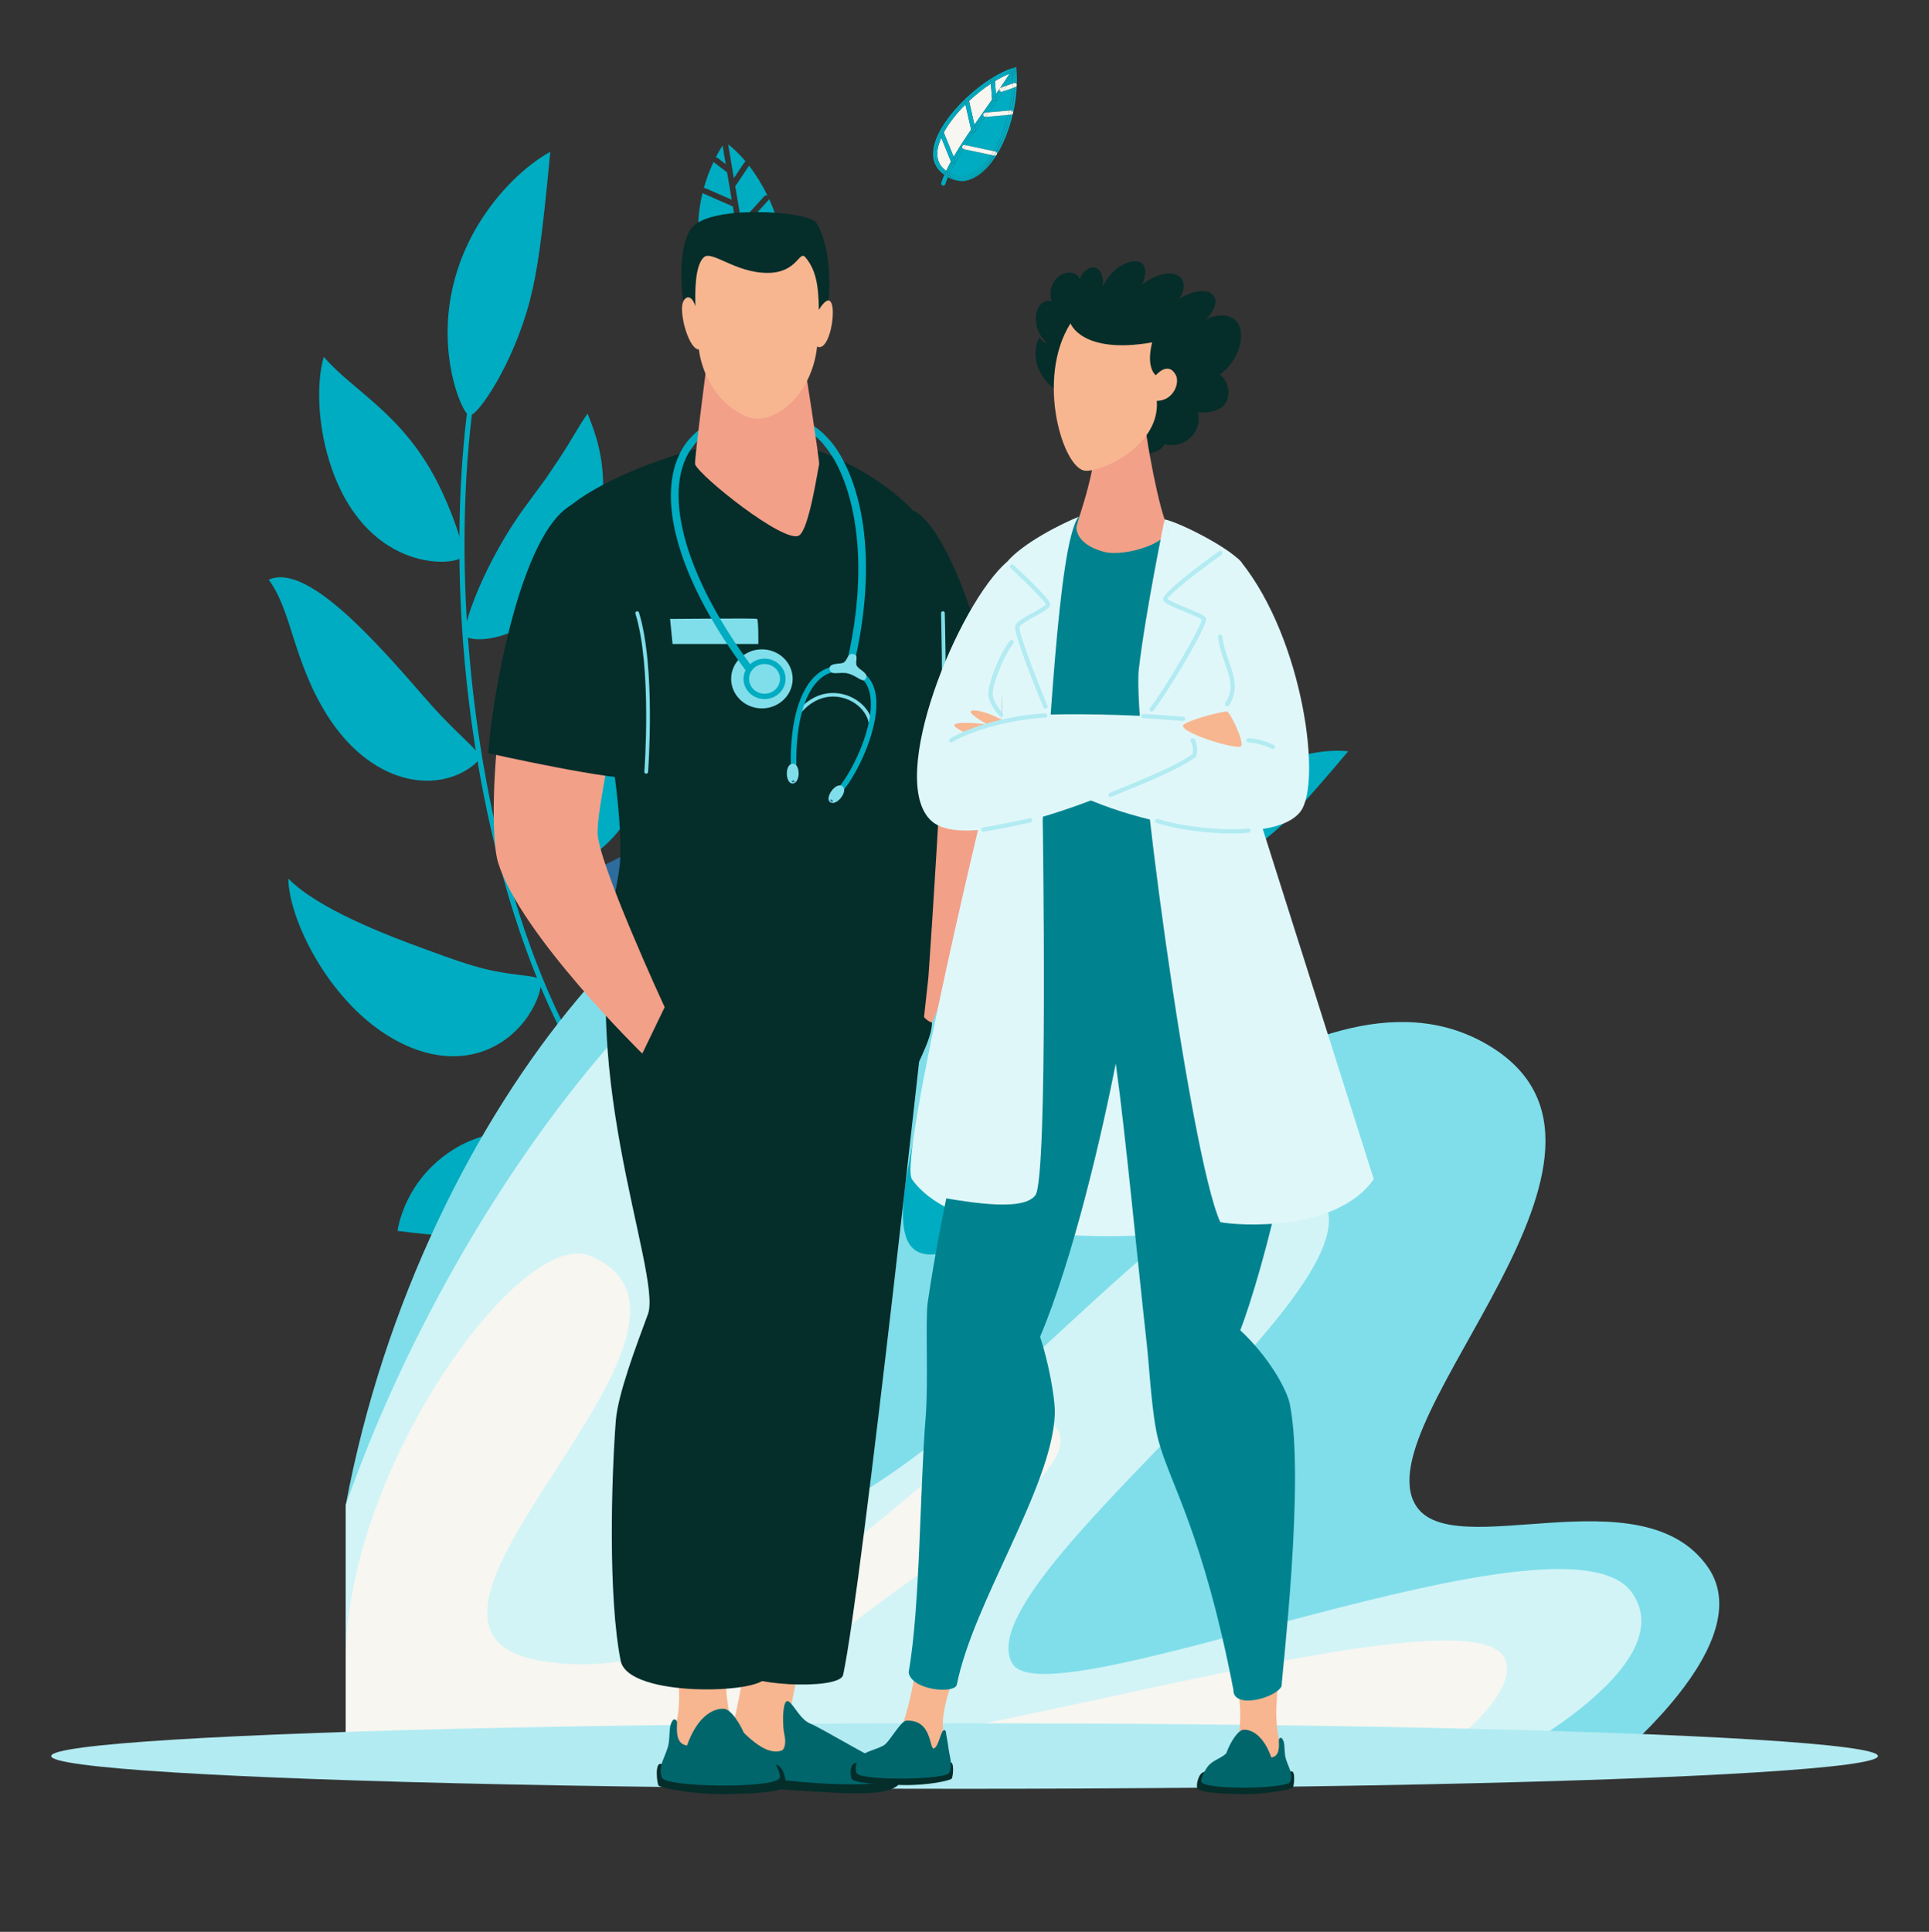 <?xml version="1.0" encoding="UTF-8"?> <svg xmlns="http://www.w3.org/2000/svg" id="Calque_61" viewBox="0 0 991.5 993"><rect x="0" y="0" width="991.5" height="993" fill="#333333" stroke="none"/><defs><style> .cls-1 { fill: #f7b690; } .cls-2 { fill: #052d2a; } .cls-3 { fill: #f3a088; } .cls-4 { fill: #80deea; } .cls-5 { fill: #2e6c9e; } .cls-6 { fill: #e0f7fa; } .cls-7 { fill: #d2f4f7; } .cls-8 { fill: #f7f6f1; } .cls-9 { fill: #97c4de; } .cls-10 { fill: #b2ebf2; } .cls-11 { fill: #00666b; } .cls-12 { fill: #00838f; } .cls-13 { fill: #00acc1; } </style></defs><g><path class="cls-13" d="M399.76,630.77c-.27.17-.6.23-.94.16-30.32-6.28-57.7-24.63-81.38-54.55-21.32-26.93-39.13-62.46-52.94-105.58-12.55-39.18-21.39-84.08-25.58-129.83-4.05-44.18-3.71-88.27.96-127.5.09-.71.73-1.23,1.45-1.14.71.09,1.23.73,1.14,1.45-9.63,80.76-.23,178.95,24.51,256.23,28.96,90.45,75.97,146.69,132.37,158.38.7.15,1.16.84,1.01,1.54-.08.37-.3.67-.6.85Z"></path><path class="cls-13" d="M241.17,213.62c4.4.5,22.56-26.51,31.01-58.52,3.98-15.29,6.3-31,10.67-77.06-12.06,6.59-26.61,19.98-37.4,38-29.59,49.65-8.06,97.14-4.29,97.57Z"></path><path class="cls-13" d="M237.54,286.11c1.83-3.79-5.55-24.32-13.03-38.82-18.04-34.98-43.11-46.34-58.07-63.85-3.78,12.47-3.63,36.01,4.4,58.29,19.36,53.84,64.55,48.97,66.71,44.39Z"></path><path class="cls-13" d="M241.64,394.58c10.75-7.7,2.07-6.75-23.31-35.96-25.04-28.81-60.73-69.66-80.22-60.6,11.9,15.72,12.44,41.74,30.17,69.81,22.36,35.11,54.6,39.92,73.36,26.76Z"></path><path class="cls-13" d="M267.98,526.77c4.81-5.55,9.29-13.78,10.02-20.36.36-3.01.05-3.88-7.36-4.83-16.15-1.92-23.53-2.97-51.46-13.45-20.44-7.38-55.76-20.95-70.99-36.52.3,20.96,20.17,61.44,50.93,80.59,27.86,17.43,53.58,12.22,68.85-5.43Z"></path><path class="cls-13" d="M333.41,619.51c2.52-1.12,18.89-8.51,18.61-11.28-.53-5.86-66.43-43.9-114.59-19.88-12.39,6.57-21.53,16.06-27.34,27.36-3.87,7.53-5.48,14.56-5.74,17,71.01,8.98,99.73.47,129.06-13.21Z"></path><path class="cls-13" d="M239.1,326.59c.64,1.14,2.97,1.91,6.58,1.99,14.52.34,36.53-10.33,50.61-32.17,11.52-18.1,15.82-39.68,12.77-59.68-1.36-8.98-3.81-16.13-7.05-24.11-.69.9-2.38,3.42-3.81,5.76-6.69,10.7-4.77,8.72-17.75,27.77,0,0-.93,1.32-9.73,13.22-22.07,29.7-33.58,63.79-31.62,67.22Z"></path><path class="cls-13" d="M274.96,411.16c-8.49,12.35-17.91,31.02-16.66,34.22.49,1.27,2.65,2.67,6.15,3.74,1.77.57,3.82.89,6.18,1.1,13.02,1.34,30.98-5.1,44.57-19.89,22.2-24.31,25.34-58.33,24.31-68.74-14.65,8.12-31.27,17.42-44.39,27.85-7.93,6.33-13.95,12.64-20.16,21.72Z"></path><path class="cls-13" d="M312.67,517.81c-11.86,16.2-11.07,35.01-8.91,36.83,2.26,1.93,10.08-.5,12.96-1.54,5.51-1.73,15.37-5.85,26.74-12.27,14.96-8.21,25.5-18.38,65.14-47.31-11.55-2.3-25.3-3.32-34.26-3.01-25.14.97-46.57,7.04-61.66,27.31Z"></path></g><g><path class="cls-13" d="M532.91,766.47c-.23-.01-.46-.11-.63-.29-15.57-16.4-24.36-38.81-26.1-66.63-1.57-25.04,2.54-53.77,12.22-85.39,8.79-28.73,22.19-59.35,38.73-88.55,15.98-28.19,34.54-54.51,53.68-76.09.35-.39.95-.43,1.34-.08.39.35.43.95.08,1.34-39.41,44.44-74.67,107.26-92.02,163.94-20.3,66.33-15.52,119.65,13.45,150.15.36.38.35.98-.03,1.35-.2.19-.46.28-.71.26Z"></path><path class="cls-13" d="M611.52,450.15c2.43,2.13,24.58-6.51,42.98-22.19,8.75-7.52,16.69-15.97,38.5-41.79-9.98-1.07-24.28.91-38.27,7.22-38.43,17.46-45.3,54.92-43.21,56.75Z"></path><path class="cls-13" d="M579.15,492.12c2.68-1.51,6.8-16.9,8.35-28.72,3.75-28.5-6.56-45.76-8.24-62.5-7.46,5.9-17.18,20.09-21.64,36.8-10.81,40.36,18.33,56.27,21.53,54.41Z"></path><path class="cls-13" d="M536.43,558.91c9.66-.15,4.06-3.19,1-31.28-3.03-27.71-7.42-67.09-22.89-69.77.59,14.38-9.93,30.22-10.97,54.45-1.21,30.38,16.13,46.69,32.87,46.61Z"></path><path class="cls-13" d="M497.17,649.19c5.2-1.32,11.32-4.4,14.49-8.04,1.47-1.66,1.65-2.31-2.4-5.96-8.89-7.88-12.88-11.58-25.27-29.5-9.19-12.94-24.72-35.79-27.38-51.48-8.55,12.7-13.49,45.26-3.01,69.56,9.45,22.06,27.05,29.65,43.57,25.42Z"></path><path class="cls-13" d="M497.8,732.08c1.98.38,14.88,2.76,15.86.99,2.12-3.74-21.57-54.01-60.47-59.66-10.17-1.22-19.61.66-27.8,5.03-5.46,2.91-9.35,6.45-10.53,7.81,38.86,34.96,59.64,41.82,82.93,45.83Z"></path><path class="cls-13" d="M563.22,517.06c-.09.95.99,2.38,3.12,3.94,8.57,6.25,26.22,9.02,43.77,1.78,14.45-6.06,26.02-17.21,32.52-30.48,2.93-5.96,4.43-11.27,5.81-17.4-.79.26-2.85,1.06-4.69,1.87-8.47,3.63-6.49,3.25-22.22,9.27,0,0-1.11.41-11.34,3.87-25.61,8.62-46.72,24.29-46.97,27.16Z"></path><path class="cls-13" d="M549.52,582.73c-10.24,3.87-23.67,11.15-24.25,13.59-.24.96.48,2.71,2.13,4.81.82,1.08,1.92,2.12,3.25,3.24,7.25,6.23,20.71,9.84,35.03,6.63,23.45-5.34,39.5-24.44,43.21-31.11-12.17-1.23-26.01-2.57-38.24-1.78-7.4.49-13.64,1.77-21.14,4.63Z"></path><path class="cls-13" d="M527.71,662.42c-13.86,4.78-21.23,16.39-20.69,18.39.55,2.1,6.26,3.9,8.42,4.47,4.03,1.26,11.66,2.89,21.15,3.77,12.39,1.3,22.96-.41,58.79-1.25-5.97-6.19-13.79-12.53-19.3-16.08-15.49-9.89-30.87-15.17-48.37-9.3Z"></path></g><g><path class="cls-4" d="M177.72,773.63c39.13-208.9,186.98-369.89,274.54-343.82,87.56,26.07-29.46,221.77,29.04,214.85,58.51-6.92,189.84-162.27,283.14-107.75,93.3,54.52-63.82,192.23-36.83,236.72,18.67,30.77,116.2-17.17,150.27,31.95,28.9,41.67-59.32,108.47-59.32,108.47H177.72v-140.42Z"></path><path class="cls-7" d="M177.72,773.63c61.4-174.81,193.67-326.71,255.68-313.31,89.54,19.35-181.17,313.31-86.26,331.5,122.83,23.55,258.34-213.7,323.9-182.21,68.25,32.78-177.62,201.08-150.63,245.57,18.67,30.78,284.45-85.51,318.52-36.39,28.9,41.67-84.74,95.26-84.74,95.26H177.72v-140.42Z"></path><path class="cls-8" d="M303.37,645.54c83.71,35.36-122.26,189.53-27.35,207.73,122.83,23.55,230.66-151.21,264.34-122.28,38.23,32.84-166.71,117.35-139.72,161.83,18.67,30.78,357.48-82.97,373.15-39.55,8.23,22.79-51.76,60.78-51.76,60.78H177.72v-60.78c0-98.31,90.26-222.68,125.65-207.73Z"></path></g><g><path class="cls-13" d="M362.58,96.75l13.52,5.91-2.37-14.06-6.68-5.09c-.11-.09-.21-.19-.29-.3-2.06,4.36-3.73,8.89-4.99,13.45.27-.04.55-.01.81.1Z"></path><path class="cls-13" d="M374.3,74.39l2.9,17.17,5.27-7.88c.21-.31.51-.51.85-.6-2.9-3.49-5.97-6.52-9.07-8.87.02.06.04.12.05.18Z"></path><path class="cls-13" d="M380.97,113.87l11.88-13c.43-.47,1.08-.58,1.64-.36-2.67-5.47-5.93-10.74-9.5-15.35-.03.05-.05.1-.08.14l-7,10.47,3.06,18.1Z"></path><path class="cls-13" d="M368.82,81.17l4.19,3.19-1.6-9.49s0-.06,0-.09c-1.26,1.97-2.43,4.01-3.5,6.1.32,0,.65.08.92.29Z"></path><path class="cls-13" d="M401.44,123.15c-.65-6.58-2.89-13.85-6.12-20.86-.06.2-.16.4-.31.56l-13.43,14.69,3.06,18.11,15.37-12.28c.42-.34.96-.4,1.43-.22Z"></path><path class="cls-13" d="M385.2,138.96l1.3,7.68c.98-.21,1.98-.47,3.01-.79,9.02-2.77,12.42-10.48,12.11-20.01l-16.42,13.12Z"></path><path class="cls-13" d="M380.48,128.62l-20.18-3.1c-.31-.05-.58-.19-.79-.39,2.13,13.95,9.94,23.72,24.09,22l-3.12-18.51Z"></path><path class="cls-13" d="M372.61,73.19c.07-.01.14-.01.21-.01-.08-.06-.16-.12-.25-.17-.05.08-.11.16-.16.24.06-.02.13-.04.2-.05Z"></path><path class="cls-13" d="M360.75,122.62l19.22,2.95-3.28-19.46-15.28-6.68c-.12-.05-.22-.12-.32-.19-2.03,8.38-2.67,16.73-1.82,24.07.29-.49.86-.79,1.48-.69Z"></path></g><g><path class="cls-8" d="M483.81,70.76c-.66,1.51-1.19,2.99-1.54,4.43-1.18,4.83-.29,8.68,2.63,11.42.47.44.95.85,1.43,1.22.74-1.55,1.57-3.15,2.47-4.79l-4.98-12.28Z"></path><path class="cls-8" d="M499.15,66.58l-2.92-12.87c-4.55,4.55-8.51,9.54-11.14,14.41l5.07,12.5c2.63-4.52,5.74-9.29,8.99-14.04Z"></path><path class="cls-8" d="M513.75,45.7c.07-.17.16-.32.3-.44,1.8-2.63,3.45-5.11,4.84-7.37-2.39.94-4.92,2.23-7.5,3.8l.5,6.7c.63-.91,1.25-1.8,1.86-2.68Z"></path><path class="cls-8" d="M507.21,55.04c.92-1.3,1.82-2.57,2.71-3.84l-.62-8.21c-3.81,2.51-7.66,5.57-11.22,8.92l2.76,12.2c2.12-3.07,4.28-6.12,6.37-9.08Z"></path><path class="cls-13" d="M492.91,92.95c2.19.38,4.4-.02,6.57-1.07-1.78.74-3.57,1.13-5.34,1.13-.41,0-.82-.03-1.23-.07Z"></path><path class="cls-13" d="M520.48,39.47c-.88,1.42-1.85,2.91-2.9,4.47l2.88-1c.03-1.16.04-2.32.01-3.47Z"></path><path class="cls-13" d="M508.99,56.3c-.34.48-.68.97-1.03,1.45l10.76-.93c.83-3.79,1.39-7.68,1.63-11.54l-4.83,1.68c-2.04,2.97-4.25,6.11-6.53,9.33Z"></path><path class="cls-13" d="M506.41,60.08s-.05-.01-.08-.01c-1.62,2.29-3.24,4.62-4.84,6.95l.15.67-.72.16c-1.55,2.27-3.07,4.54-4.51,6.78l14.4,3.05c3.13-5.28,5.69-11.75,7.39-18.62l-11.7,1.01s-.06,0-.09,0Z"></path><path class="cls-13" d="M495.18,76.57c-1.42,2.26-2.76,4.47-3.97,6.63l.08.2-.26.11c-1.08,1.93-2.04,3.79-2.89,5.59,3.64,2.15,7.41,2.32,11.25.46,3.68-1.77,7.15-5.28,10.18-9.89l-14.19-3.01c-.08-.02-.14-.06-.21-.09Z"></path><path class="cls-13" d="M511.89,48.38l-.5-6.7c-.69.42-1.39.86-2.09,1.32l.62,8.21c.67-.95,1.33-1.9,1.98-2.83Z"></path><path class="cls-13" d="M500.84,64.12l-2.76-12.2c-.62.59-1.24,1.18-1.84,1.78l2.92,12.87c.56-.82,1.12-1.64,1.69-2.45Z"></path><path class="cls-13" d="M501.65,67.69l-.15-.67c-.19.28-.38.56-.57.84l.72-.16Z"></path><path class="cls-13" d="M483.81,93.98c-.19.57.13,1.19.7,1.38.11.04.22.05.34.05.46,0,.89-.3,1.04-.76.37-1.13.83-2.33,1.35-3.56-.62-.36-1.24-.78-1.86-1.23-.62,1.43-1.15,2.8-1.58,4.12Z"></path><path class="cls-13" d="M514.4,45.05l1.11-.38c1.69-2.47,3.33-4.91,4.88-7.27,0-.02,0-.04,0-.06-.49.17-.99.35-1.49.55-1.39,2.26-3.04,4.74-4.84,7.37.1-.08.21-.16.34-.2Z"></path><path class="cls-13" d="M488.79,83.04c-.91,1.64-1.73,3.24-2.47,4.79.28.22.56.43.84.62.56-1.3,1.27-2.73,2.09-4.27l-.47-1.15Z"></path><path class="cls-13" d="M505.38,59.27c-.02-.06-.05-.12-.05-.19-.05-.6.39-1.13,1-1.18h.01c1.4-2.02,2.82-4.05,4.23-6.07l-.6.04-.05-.67c-.89,1.26-1.79,2.54-2.71,3.84-2.09,2.96-4.25,6.01-6.37,9.08l.3,1.3c1.38-2.02,2.8-4.08,4.25-6.15Z"></path><path class="cls-13" d="M514,46.86c-.12-.12-.22-.25-.28-.42-.09-.25-.06-.51.03-.74-.6.88-1.22,1.77-1.86,2.68l.1,1.38c.67-.97,1.34-1.94,2.01-2.9Z"></path><path class="cls-13" d="M494.59,75.26c.06-.18.16-.33.29-.46,1.42-2.21,2.96-4.52,4.57-6.9l-.3-1.32c-3.25,4.75-6.36,9.52-8.99,14.04l.46,1.12c1.17-2.02,2.51-4.2,3.97-6.48Z"></path><path class="cls-13" d="M491.03,83.5l-1.76.72v-.03c-.84,1.53-1.55,2.97-2.1,4.27.33.23.65.44.98.63.84-1.79,1.81-3.66,2.89-5.59Z"></path><path class="cls-13" d="M494.55,75.36s.03-.07.04-.1c-1.46,2.28-2.8,4.46-3.97,6.48l.59,1.45c1.21-2.15,2.54-4.37,3.97-6.63-.46-.21-.74-.69-.63-1.21Z"></path><path class="cls-13" d="M499.45,67.9c-1.61,2.38-3.15,4.69-4.57,6.9.25-.23.6-.36.96-.28l.57.12c1.45-2.24,2.96-4.51,4.51-6.78l-1.41.32-.06-.28Z"></path><path class="cls-13" d="M515.53,46.97l-.41.14c-.12.04-.24.06-.36.06-.29,0-.55-.12-.75-.32-.66.96-1.33,1.93-2.01,2.9l.15,1.95-1.58.12c-1.41,2.03-2.82,4.06-4.23,6.07l1.63-.14c.34-.49.69-.97,1.03-1.45,2.28-3.22,4.49-6.36,6.53-9.33Z"></path><path class="cls-13" d="M517.58,43.95c1.04-1.56,2.01-3.05,2.9-4.47-.02-.7-.04-1.39-.08-2.08-1.55,2.37-3.2,4.8-4.88,7.27l2.07-.72Z"></path><path class="cls-13" d="M505.38,59.27c-1.44,2.08-2.87,4.13-4.25,6.15l.36,1.59c1.6-2.33,3.23-4.66,4.84-6.95-.46-.03-.83-.35-.96-.79Z"></path><path class="cls-13" d="M510.56,51.83c.48-.69.96-1.38,1.44-2.07l-.1-1.38c-.65.93-1.31,1.87-1.98,2.83l.05.67.6-.04Z"></path><path class="cls-13" d="M512,49.76c-.48.69-.96,1.38-1.44,2.07l1.58-.12-.15-1.95Z"></path><path class="cls-13" d="M501.13,65.43l-.3-1.3c-.57.82-1.13,1.63-1.69,2.45l.3,1.32c.55-.82,1.11-1.64,1.68-2.47Z"></path><path class="cls-13" d="M499.45,67.9l.06.28,1.41-.32c.19-.28.38-.56.57-.84l-.36-1.59c-.57.83-1.13,1.65-1.68,2.47Z"></path><path class="cls-13" d="M490.17,80.62l-5.07-12.5c-.48.88-.9,1.76-1.29,2.64l4.98,12.28c.44-.8.9-1.61,1.37-2.42Z"></path><path class="cls-13" d="M491.21,83.19c-.06.1-.12.21-.18.31l.26-.11-.08-.2Z"></path><path class="cls-13" d="M490.17,80.62c-.47.82-.93,1.63-1.37,2.42l.47,1.15c.43-.79.88-1.6,1.36-2.45l-.46-1.12Z"></path><path class="cls-13" d="M490.62,81.74c-.49.84-.94,1.66-1.36,2.45v.03s1.78-.72,1.78-.72c.06-.1.12-.21.18-.31l-.59-1.45Z"></path><path class="cls-13" d="M487.25,91.09c1.85,1.05,3.74,1.67,5.66,1.86-1.81-.31-3.6-1.16-5.34-2.61-.11.25-.21.5-.32.75Z"></path><path class="cls-13" d="M522.47,35.79l-.11-1.32-1.28.36c-14.65,4.15-37.13,24.22-40.94,39.85-1.36,5.57-.23,10.25,3.25,13.53.66.62,1.32,1.16,2,1.66.14-.33.3-.67.46-1.01-.57-.43-1.14-.91-1.7-1.45-4.69-4.41-4.27-11-.9-18.03l-.36-.89,1.02-.41c2.77-5.25,7.08-10.69,12.06-15.59l-.15-.65,1.07-.24c3.89-3.72,8.13-7.1,12.33-9.82l-.04-.59,1.09-.08c3.3-2.05,6.54-3.68,9.54-4.72.15-.26.32-.53.47-.79.3-.52.97-.7,1.49-.4.52.3.7.97.4,1.49-.2.35-.43.73-.65,1.1.08,1.6.1,3.23.06,4.86.44.01.85.29,1,.73.2.57-.1,1.19-.67,1.39l-.42.14c-.22,3.97-.78,7.98-1.62,11.89.45.1.82.47.86.96.05.6-.39,1.13-1,1.18l-.36.03c-.17.71-.36,1.42-.55,2.12-1.67,6.21-4,12.07-6.75,17.04.28.25.43.63.35,1.03-.11.51-.56.87-1.07.87-.08,0-.15,0-.23-.02l-.12-.02c-3.42,5.66-7.4,9.94-11.52,11.92.29-.12.58-.23.86-.36,13.46-6.49,24.01-33.06,22.12-55.73Z"></path><path class="cls-13" d="M484.89,86.61c-2.92-2.75-3.81-6.59-2.63-11.42.35-1.44.88-2.93,1.54-4.43l-.56-1.38c-3.37,7.02-3.8,13.61.9,18.03.57.53,1.14,1.01,1.7,1.45.16-.34.31-.68.47-1.02-.48-.37-.95-.78-1.43-1.22Z"></path><path class="cls-13" d="M511.39,41.68c2.58-1.57,5.12-2.86,7.5-3.8.32-.51.61-1.01.9-1.5-3,1.04-6.24,2.66-9.54,4.72l1.09-.08.05.66Z"></path><path class="cls-13" d="M485.1,68.12c2.63-4.87,6.59-9.86,11.14-14.41l-.28-1.22c-4.98,4.91-9.29,10.34-12.06,15.59l1.01-.41.18.45Z"></path><path class="cls-13" d="M498.07,51.93c3.57-3.36,7.41-6.42,11.22-8.92l-.09-1.23c-4.2,2.72-8.44,6.1-12.33,9.82l1.06-.24.13.58Z"></path><path class="cls-13" d="M521.56,42.65s0,0,0,0c.04-1.64.02-3.26-.06-4.86,0,0,0,0,0,0,.08,1.6.1,3.23.06,4.86Z"></path><path class="cls-13" d="M519.85,56.8s0,0,0,0c.84-3.91,1.39-7.92,1.62-11.89h0c-.23,3.97-.79,7.97-1.62,11.89Z"></path><path class="cls-13" d="M518.82,61.09c.19-.7.37-1.41.55-2.12h0c-.17.71-.35,1.42-.54,2.12Z"></path><path class="cls-13" d="M511.01,79.97l-.28-.06c-6.34,9.81-14.7,15.02-23.04,10.18-.04.08-.08.17-.12.25,1.74,1.45,3.54,2.3,5.34,2.61.41.04.82.07,1.23.07,1.77,0,3.56-.39,5.34-1.13,4.12-1.97,8.1-6.25,11.52-11.92Z"></path><path class="cls-13" d="M512.07,78.13c2.75-4.96,5.09-10.82,6.75-17.04-1.68,6.2-4.06,12.03-6.92,16.91.06.04.11.08.17.13Z"></path><path class="cls-13" d="M518.73,56.83l.81-.07c.11,0,.21.01.31.04.83-3.92,1.39-7.92,1.62-11.89l-1.11.39c-.24,3.86-.81,7.74-1.63,11.54Z"></path><path class="cls-13" d="M520.46,42.94l.71-.25c.13-.04.26-.05.39-.05.04-1.63.02-3.26-.06-4.86-.33.55-.67,1.11-1.03,1.69.03,1.15.02,2.31-.01,3.47Z"></path><path class="cls-13" d="M518.21,59.07c-1.7,6.87-4.27,13.34-7.39,18.62l.77.16c.12.03.23.08.33.14,2.86-4.88,5.23-10.7,6.92-16.91.19-.7.37-1.41.54-2.12l-1.16.1Z"></path><path class="cls-13" d="M499.4,89.55c-3.84,1.85-7.61,1.69-11.25-.46-.16.34-.31.67-.46,1,8.34,4.84,16.71-.37,23.04-10.18l-1.15-.24c-3.03,4.6-6.5,8.11-10.18,9.89Z"></path><path class="cls-13" d="M509.16,41.18l.04.59c.35-.23.7-.45,1.05-.67l-1.09.08Z"></path><path class="cls-13" d="M511.39,41.68l-.05-.66-1.09.08c-.35.22-.7.44-1.05.67l.09,1.23c.7-.46,1.4-.9,2.09-1.32Z"></path><path class="cls-13" d="M495.81,51.83l.15.65c.3-.3.61-.6.92-.9l-1.07.24Z"></path><path class="cls-13" d="M498.07,51.93l-.13-.58-1.06.24c-.31.3-.62.59-.92.9l.28,1.22c.6-.6,1.22-1.19,1.84-1.78Z"></path><path class="cls-13" d="M486.71,89.58s.02-.06.03-.08c-.3-.2-.6-.41-.89-.64-.15.34-.31.68-.46,1.01.61.45,1.23.88,1.86,1.23.11-.25.21-.5.32-.75-.29-.24-.57-.49-.86-.76Z"></path><path class="cls-13" d="M521.5,37.78c.22-.37.45-.74.65-1.1.3-.52.12-1.19-.4-1.49-.52-.3-1.19-.12-1.49.4-.15.25-.32.53-.47.79.54-.19,1.07-.36,1.59-.5.05.63.09,1.27.12,1.9Z"></path><path class="cls-13" d="M521.5,37.78s0,0,0,0c-.03-.64-.07-1.27-.12-1.9.05.63.09,1.27.12,1.91Z"></path><path class="cls-13" d="M487.16,88.46c-.28-.2-.56-.4-.84-.62-.16.35-.32.68-.47,1.02.3.23.59.44.89.64.13-.34.27-.68.42-1.04Z"></path><path class="cls-13" d="M520.39,37.33s0,.04,0,.06c.33-.51.66-1.01.99-1.51-.52.15-1.05.32-1.59.5-.29.49-.58.98-.9,1.5.5-.2,1-.38,1.49-.55Z"></path><path class="cls-13" d="M486.71,89.58c.28.27.57.52.86.76.04-.08.08-.17.12-.25-.31-.18-.63-.38-.94-.59-.01.03-.02.06-.03.08Z"></path><path class="cls-13" d="M487.16,88.46c-.15.36-.29.7-.42,1.04.31.21.63.41.94.59.15-.33.3-.66.46-1-.33-.19-.66-.41-.98-.63Z"></path><path class="cls-13" d="M521.5,37.78c-.03-.64-.07-1.27-.12-1.91-.32.5-.66,1.01-.99,1.51.04.69.07,1.38.08,2.08.36-.58.7-1.14,1.03-1.69Z"></path><path class="cls-13" d="M482.89,68.49l.36.89c.21-.43.43-.87.66-1.3l-1.02.41Z"></path><path class="cls-13" d="M485.1,68.12l-.18-.45-1.01.41c-.23.44-.45.87-.66,1.3l.56,1.38c.38-.87.81-1.75,1.29-2.64Z"></path><path class="cls-8" d="M513.75,45.7c.1-.15.2-.3.3-.44-.14.12-.24.27-.3.44Z"></path><path class="cls-8" d="M520.36,45.3c.05-.79.08-1.57.1-2.35l-2.88,1c-.66.98-1.35,2-2.05,3.03l4.83-1.68Z"></path><path class="cls-8" d="M513.73,46.44c.06.17.16.3.28.42.5-.73,1-1.46,1.5-2.19l-1.11.38c-.13.05-.24.12-.34.2-.1.15-.2.3-.3.44-.09.23-.11.49-.03.74Z"></path><path class="cls-8" d="M514.76,47.18c.12,0,.24-.02.36-.06l.41-.14c.71-1.03,1.39-2.04,2.05-3.03l-2.07.72c-.5.73-1,1.46-1.5,2.19.2.2.47.32.75.32Z"></path><path class="cls-8" d="M521.89,44.76c.57-.2.87-.82.67-1.39-.15-.44-.56-.71-1-.73-.02.75-.05,1.51-.09,2.26l.42-.14Z"></path><path class="cls-8" d="M521.47,44.91h0c.04-.76.07-1.51.09-2.26,0,0,0,0,0,0-.02.75-.05,1.51-.09,2.26Z"></path><path class="cls-8" d="M520.46,42.94c-.02.78-.06,1.57-.1,2.35l1.11-.39c.04-.76.07-1.51.09-2.26-.13,0-.26,0-.39.05l-.71.25Z"></path><path class="cls-8" d="M507.96,57.76c-.54.77-1.08,1.53-1.63,2.31.03,0,.05.01.08.01.03,0,.06,0,.09,0l11.7-1.01c.18-.74.36-1.49.52-2.24l-10.76.93Z"></path><path class="cls-8" d="M506.32,57.9c-.6.05-1.05.58-1,1.18,0,.07.04.13.05.19.32-.46.64-.92.96-1.37h-.01Z"></path><path class="cls-8" d="M505.38,59.27c.12.44.5.76.96.79.55-.77,1.09-1.54,1.63-2.31l-1.63.14c-.32.46-.64.92-.96,1.37Z"></path><path class="cls-8" d="M519.73,58.94c.6-.05,1.05-.58,1-1.18-.04-.49-.41-.86-.86-.96-.16.73-.32,1.45-.5,2.17l.36-.03Z"></path><path class="cls-8" d="M519.36,58.97h0c.17-.72.34-1.44.5-2.17,0,0,0,0,0,0-.15.73-.32,1.45-.49,2.17Z"></path><path class="cls-8" d="M518.73,56.83c-.16.75-.34,1.5-.52,2.24l1.16-.1c.17-.72.34-1.45.49-2.17-.1-.02-.21-.05-.31-.04l-.81.07Z"></path><path class="cls-8" d="M495.18,76.57c.07.03.13.07.21.09l14.19,3.01c.42-.64.83-1.29,1.24-1.97l-14.4-3.05c-.42.64-.83,1.29-1.23,1.93Z"></path><path class="cls-8" d="M494.59,75.26c.1-.15.2-.3.29-.46-.13.12-.24.28-.29.46Z"></path><path class="cls-8" d="M494.88,74.8c-.1.15-.2.31-.29.46-.01.04-.04.06-.04.1-.11.51.17,1,.63,1.21.4-.64.82-1.28,1.23-1.93l-.57-.12c-.36-.08-.71.05-.96.28Z"></path><path class="cls-8" d="M511.12,79.99c.08.02.15.02.23.02.51,0,.96-.35,1.07-.87.08-.39-.07-.77-.35-1.03-.35.63-.7,1.24-1.06,1.84l.12.02Z"></path><path class="cls-8" d="M511.9,78c-.38.65-.77,1.29-1.17,1.91l.28.06c.36-.6.72-1.22,1.06-1.84-.05-.05-.11-.09-.17-.13Z"></path><path class="cls-8" d="M511.58,77.86l-.77-.16c-.4.68-.82,1.33-1.24,1.97l1.15.24c.4-.62.79-1.26,1.17-1.91-.1-.06-.2-.12-.33-.14Z"></path></g><ellipse class="cls-10" cx="495.78" cy="902.64" rx="469.47" ry="16.84"></ellipse><g><path class="cls-9" d="M559.77,538.25c-.06,0-.13,0-.19-.02-.54-.1-.89-.61-.78-1.12,9.65-46.79,18.82-94.51,27.69-140.66,3.38-17.6,6.77-35.21,10.18-52.79.1-.52.62-.86,1.16-.76.54.09.89.59.79,1.11-3.41,17.59-6.8,35.19-10.18,52.79-8.87,46.16-18.05,93.89-27.69,140.68-.09.45-.51.77-.97.77"></path><polygon class="cls-5" points="355.77 481.8 338.69 481.1 362.64 377.1 379.73 377.81 355.77 481.8"></polygon><polygon class="cls-5" points="401.35 449.43 389.16 464.93 317.07 409.47 329.26 393.97 401.35 449.43"></polygon><polygon class="cls-5" points="404.79 397.08 409.68 413.28 313.63 461.82 308.74 445.62 404.79 397.08"></polygon></g><g><path class="cls-13" d="M384.82,345.35c-.6,0-1.19-.27-1.56-.77-32.76-44.04-45.61-85.23-34.4-110.19,5.65-12.58,17.29-20.37,33.67-22.53,1.05-.14,2.02.57,2.16,1.57.14,1.01-.59,1.94-1.64,2.07-15.18,2-25.5,8.85-30.67,20.34-10.68,23.77,2.03,63.62,34,106.6.62.83.42,1.97-.44,2.56-.34.23-.73.34-1.11.34"></path><path class="cls-13" d="M436.57,345.35c-.15,0-.29-.02-.44-.05-1.03-.23-1.67-1.22-1.43-2.21,13.1-53.83,4.31-92.46-8.3-110.65-5.51-7.96-12.03-12.76-18.84-13.87-1.04-.17-1.75-1.12-1.57-2.12.17-1,1.16-1.68,2.21-1.51,7.88,1.28,15.28,6.63,21.39,15.46,13.04,18.84,22.21,58.56,8.83,113.53-.2.85-.99,1.42-1.86,1.42"></path><path class="cls-3" d="M484.73,286.47c5.83,4.69,28.75,112.68,25.3,141.32-4.86,40.21-30.98,97.83-30.98,97.83l-46.7,7.36s2.72-286.41,52.38-246.5"></path><path class="cls-2" d="M370.98,905.71c-3.69-.57-3.18,8.05-1.83,8.74,9.01,4.58,31.17,5.19,48.61,6.38,20.37,1.39,36.81,1.94,43.07-2.59,3.29-2.39,3.65-7.82-3.63-11.2-3.35-1.55-49.56-4.29-50.61-4.03-1.06.27-35.6,2.7-35.6,2.7"></path><path class="cls-1" d="M411.53,845.26c.75,12.91-7.04,33.35-4.66,38.14.93,1.89,8.37,15.84,2.91,21.41-8.38,8.56-29.42,9.71-34.82-10.47,5.51-21.46,8.28-39.63,8.28-46.01s27.9-9.9,28.29-3.07"></path><path class="cls-11" d="M371.12,908.35c1.46,4.95,75.44,12.95,86.05,6.35,5.64-3.51.62-7.52-5.75-10.1-7.43-2.98-28.32-15.83-35.23-18.78-5.68-2.41-9.81-13.12-12.04-11.2-2.08,1.8-1.96,12.64-.99,16.91.95,4.18.29,7.82-1.65,8.38-10.87,3.18-22.27-14.44-25.21-13.6-3.79,1.08-6.68,17.01-5.19,22.03"></path><path class="cls-1" d="M376.61,840.04c-6.81,17.04-2.19,41.45-.15,46.32,1.01,2.41,10.05,29.71-15.16,22.2-16.4-4.89-15.76-16.85-15.04-18.65,6.51-16.6-.28-42.62-.28-48.48,0-6.49,33.14-7.67,30.63-1.39"></path><path class="cls-2" d="M339.69,906.7c-3.2-.69-2.03,10.04-1.16,11.15.87,1.11,18.07,4.8,36.5,4.35,16.68-.41,27.27-1.27,28.62-4.24.69-1.52-.37-8.47-3.61-10.45-2.86-1.75-30.4-3.39-31.33-3.15-.93.24-29.01,2.34-29.01,2.34"></path><path class="cls-11" d="M371.99,878.33c3.65.12,8.94,7.92,11.88,16.12,3.41,3.46,9.63,4.71,12.87,9.33,2.26,3.22,5.11,8.87,3.88,10.4-4.25,5.33-58.44,4.43-60.39-.37-2.52-6.25,2.77-11.96,3.53-18.11.7-5.64-.02-8.46,2.05-11.44.64-.92,2.26-.36,2.2,1.41-.13,3.89-.75,10.77,5.11,11.56,5.05-14.3,12.86-19.1,18.86-18.9"></path><path class="cls-2" d="M477.14,502.89s-33.9,312.24-43.77,358.03c-1.79,8.28-53.72,5.45-54.91-2.93-4.65-32.63-25.57-100.22-21.6-130.41,1.77-13.45,12.38-37.53,19.46-53.87,8.85-20.41-33.63-135.23-.51-225.26,8.96-24.35,101.31,54.44,101.31,54.44"></path><path class="cls-2" d="M424.91,474.65s-24.18,341.28-31.55,387.5c-1.33,8.36-70.49,10.74-74.33-8.46-6.46-32.34-4.83-93.01-2.51-123.36,1.03-13.52,10.31-38.1,16.5-54.78,7.72-20.82-40.96-133.35-12.79-224.92,7.62-24.77,104.67,24.01,104.67,24.01"></path><path class="cls-2" d="M466.59,500.17c-1.28,9.81,6.74,24.04,12.46,25.45,0,9.15-9.26,24.22-14.15,36.47-5.32,13.31-25.62-26.05-25.62-26.05l27.31-35.87Z"></path><path class="cls-2" d="M394.33,225.38c31.94,3.19,78.79,27.95,90.4,61.08,6.55,18.7-7.58,216.42-7.58,216.42l-171.58,4.1s11.77-49.45,12.99-62.39c2.93-30.97-13.62-129.33-33.93-164.15-14.3-24.51,81.82-57.85,109.7-55.06"></path><path class="cls-3" d="M412.87,182.84s8.55,54.33,8.16,55.88c-.75,2.94-5.2,33.7-10.4,36.58-7.56,4.19-50.54-30.12-53.35-36.58-.62-1.42,7.36-62.29,7.36-62.29l48.24,6.41Z"></path><path class="cls-2" d="M424.2,167.88c5.57-31.39-1.56-49.15-4.69-53.47-4.39-6.05-56.34-9.53-64.58,3.49-8.24,13.02-3.88,44.87-.49,49.99,3.39,5.11,41.18,9.76,41.18,9.76l28.58-9.76Z"></path><path class="cls-1" d="M414.03,132.31c5.21,6.31,6.72,13.82,6.86,26.96,11.54-18.59,7.67,23.02-.91,18.88-1.36,13.44-8.56,27.89-20.73,34.31-6.72,3.55-11.73,3.35-16.46,1.22-15.02-6.74-22.13-22.54-23.59-34.08-4.26.22-9.03-13.9-8.63-21.72.28-5.36,4.56-7.75,6.87-.47-.45-14.32,1.1-22,4.27-25.11,4-3.92,16.08,7.92,32.7,7.98,15.56.05,16.34-11.95,19.62-7.98"></path><path class="cls-3" d="M283.3,275.66c-27.22,41.82-33.61,147.33-27.27,167.77,11.5,37.02,74.1,98.13,74.1,98.13l11.5-23.84s-34.63-74.97-34.49-89.93c.14-14.96,8.97-48.93,8.97-66s-32.8-86.13-32.8-86.13"></path><path class="cls-2" d="M251,387.16c1.44-25.34,16.93-120.99,46.71-129.26,21.59-6,42.4,139.49,31.39,141.94-11.02,2.46-78.09-12.68-78.09-12.68"></path><path class="cls-2" d="M469.59,262.5c20.63,9.66,45.76,94.27,40.79,114.04-21.89,6.9-36.6,8.28-36.6,8.28l-4.19-122.32Z"></path><path class="cls-4" d="M484.65,376.91h-.04c-.53-.02-.94-.45-.92-.96,1.09-23.06.01-60.42,0-60.8-.01-.51.4-.93.93-.95.54-.1.97.38.99.89,0,.38,1.09,37.81,0,60.94-.02.5-.45.88-.95.88"></path><path class="cls-4" d="M375.81,348.95c0-8.38,7.08-15.18,15.81-15.18s15.81,6.8,15.81,15.18-7.08,15.18-15.81,15.18-15.81-6.8-15.81-15.18"></path><path class="cls-4" d="M332.14,397.69s-.05,0-.07,0c-.53-.04-.92-.48-.88-.99.04-.53,4.02-53.42-4.6-81.32-.15-.49.14-1,.65-1.14.52-.15,1.04.13,1.19.62,8.72,28.22,4.71,81.45,4.67,81.98-.04.48-.46.85-.95.85"></path><path class="cls-4" d="M344.42,318.14c6.23,0,43.91-.46,44.71,0,.8.46.64,12.88.64,12.88h-44.08l-1.28-12.88Z"></path><path class="cls-13" d="M384.82,345.35c-.6,0-1.19-.27-1.56-.77-37.1-49.88-48.35-95.24-29.36-118.38.66-.8,1.86-.93,2.69-.3.83.63.98,1.78.32,2.58-17.62,21.47-6.06,66.2,29.46,113.96.62.83.42,1.97-.44,2.56-.34.23-.73.34-1.11.34"></path><path class="cls-13" d="M436.57,345.35c-.15,0-.29-.02-.44-.05-1.03-.23-1.67-1.22-1.43-2.21,14.02-57.6,2.92-97.42-10.84-114.01-.66-.79-.52-1.95.31-2.59s2.03-.5,2.69.29c14.98,18.06,25.88,58.32,11.57,117.14-.2.85-.99,1.42-1.86,1.42"></path><path class="cls-4" d="M447.68,373.7c-.49,0-.91-.36-.96-.84-.55-6.2-5.88-11.96-12.97-14.01-8.1-2.34-16.22.51-22.27,7.84-.33.4-.93.47-1.35.15-.41-.32-.48-.89-.15-1.29,6.57-7.95,15.43-11.03,24.33-8.45,7.82,2.26,13.71,8.69,14.32,15.62.05.51-.35.95-.87.99-.03,0-.06,0-.08,0"></path><path class="cls-13" d="M430.18,409.19c-.37,0-.74-.13-1.01-.41-.56-.54-.56-1.41,0-1.95,8.01-7.69,21.11-34.11,17.98-50.05-.97-4.94-3.49-8.29-7.48-9.97-6.07-2.55-11.48-2.35-16.07.59-9.53,6.1-14.73,23.08-14.27,46.59.02.76-.62,1.39-1.41,1.4-.69,0-1.45-.59-1.46-1.35-.47-24.46,5.19-42.3,15.55-48.93,5.38-3.45,11.89-3.73,18.81-.82,4.92,2.07,8,6.1,9.16,11.99,3.29,16.76-10.4,44.47-18.78,52.51-.28.27-.65.41-1.01.41"></path><path class="cls-13" d="M392.98,359.33c-5.96,0-10.82-4.66-10.82-10.38s4.86-10.39,10.82-10.39,10.82,4.66,10.82,10.39-4.86,10.38-10.82,10.38M392.98,341.32c-4.38,0-7.95,3.42-7.95,7.63s3.56,7.63,7.95,7.63,7.95-3.42,7.95-7.63-3.56-7.63-7.95-7.63"></path><path class="cls-4" d="M407.89,392.64c-4.7-.69-4.38,10.27-.46,10.11,3.91-.15,4.13-9.58.46-10.11"></path><path class="cls-4" d="M433.24,404.37c-3.43-3.16-9.74,5.98-6.45,8.02,3.29,2.03,9.12-5.55,6.45-8.02"></path><path class="cls-5" d="M406.89,401.66c-.12-.58,1.48-.7,1.62,0,.13.7-1.5.58-1.62,0"></path><path class="cls-5" d="M426.71,411.22c.17-.56,1.65.03,1.44.7-.21.68-1.61-.14-1.44-.7"></path><path class="cls-4" d="M438.57,336.23c-3.11-.54-2.65,2.76-4.87,4.29-1.58,1.09-8.18-.16-7.2,3.8.78,3.1,5.1.81,9.39,1.87,4.35,1.07,7.38,4.8,8.84,3.04,2.54-3.04-3.11-4.79-4.31-6.97-1.2-2.18,1.37-5.48-1.85-6.04"></path></g><g><path class="cls-6" d="M612.75,413.91c-17.59-37.55-12.18-75.29-13.32-85.15-3.36-29.13-45.03-63.1-45.03-63.1-8.43,3.34-28.4,13.31-36.79,23.13-7.58,8.87,1.67,77.34-5.59,100.25-3.3,10.39-50.37,206.91-43.3,217.05,35.82,51.35,226.63,24.84,226.63-.92s-48.22-117.88-82.6-191.26"></path><path class="cls-1" d="M634.08,861.14c5.14,12.86,3.34,30.36,1.8,34.04-.76,1.82-7.58,22.41,11.43,16.74,12.37-3.68,11.88-12.71,11.35-14.07-4.92-12.53-1.48-31.24-1.48-35.66,0-4.9-25-5.79-23.11-1.05"></path><path class="cls-2" d="M663.62,910.51c2.41-.52,1.53,7.57.87,8.41-.66.84-13.63,3.62-27.53,3.28-12.58-.31-20.57-.96-21.59-3.2-.52-1.15.28-6.39,2.72-7.88,2.16-1.32,22.94-2.56,23.63-2.38.7.18,21.89,1.76,21.89,1.76"></path><path class="cls-11" d="M639.25,889.11c-2.75.09-6.75,5.97-8.96,12.16-2.57,2.61-7.27,3.55-9.72,7.04-1.71,2.43-3.85,6.69-2.93,7.85,3.21,4.02,44.08,3.34,45.55-.28,1.91-4.71-2.09-9.02-2.66-13.66-.52-4.26.02-6.38-1.55-8.63-.49-.7-1.7-.27-1.66,1.06.1,2.94.56,8.13-3.85,8.72-3.81-10.79-9.7-14.41-14.23-14.26"></path><path class="cls-1" d="M470.54,856.93c-1.53,15.13-6.52,29.92-8.06,33.59-.76,1.82-7.58,22.41,11.43,16.75,3.52-1.05,6.23-2.12,8.28-3.19,5.16-2.68,3.8-9.25,3.41-10.45-3.99-12.45,5.29-31.14,5.29-35.6,0-4.9-19.85-6.15-20.36-1.09"></path><path class="cls-2" d="M488.31,905.85c2.41-.52,1.53,7.57.87,8.41-.66.84-11.71,3.62-25.61,3.28-12.58-.31-24.83-1.05-25.85-3.29-.52-1.15-1.21-6.29,1.23-7.79,2.16-1.32,28.68-2.56,29.38-2.38.7.18,19.97,1.76,19.97,1.76"></path><path class="cls-11" d="M465.86,884.45c-2.75.13-7.96,9.62-10.88,12.16-2.78,2.41-11.1,3.55-13.55,7.04-1.7,2.43-2,6.74-1.07,7.89,3.21,4.02,46.06,3.3,47.53-.32,1.91-4.71.24-7.8-.34-12.43-.53-4.26-1.05-5.86-1.36-8.55-.12-1.03-1.22-1.52-2,.19-1.21,2.7-2.34,7.66-4.12,8.29-2.59.63-.67-14.88-14.23-14.26"></path><path class="cls-12" d="M637.51,683.79c10.16-26.04,40.4-131.98,27.7-182.72-4.37-17.44-35.85-63.3-52.09-79.91h-77.18s-44.94,150.93-59.06,248.09c-1.37,9.44.41,40.82-1.1,59.3-3,36.7-2.8,97.72-8.73,130.95,1.04,9.25,23.72,11.52,24.76,6.38,8.57-42.55,48.78-101.37,50.34-138.71.35-8.33-3.35-27.46-7.55-40.02,17.07-40.5,31.67-103.71,38.9-140.48,5.04,36.24,11.14,101.28,15.92,144.02,1.44,12.88,2.57,36.98,6.07,49.97,5.9,21.95,22.91,47.5,38.47,127.91-.23,10.32,22.12,4.19,24.78-1.89,0-4.56,12.15-106,4.22-144.94-1.59-7.83-11-24.49-25.46-37.94"></path><path class="cls-12" d="M599.75,269.66c8.64,3.73,19.63,17.61,23.47,26.83,2.55,6.1-17.2,64.99-5.24,116.04,5.15,21.98-82.43,12.17-82.04,8.63,3.35-30.3,7.66-142.05,18.46-155.49,6.74-8.39,22.41-5.91,45.35,3.99"></path><path class="cls-2" d="M627.03,192.51c10.41-7.39,14.39-23.02,7.31-28.41-3.21-2.44-8.97-2.89-14.38.2,1.88-2.04,3.35-4.35,4.39-6.88,1.14-2.77.17-5.15-2.09-6.79-1.71-1.24-7.91-2.3-16.64,3.29,2.75-2.48,3.94-8.46,1.31-11.11-5.21-5.23-15.09-.23-19.81,3.38,2.45-5.56,1.85-10.51-1.39-11.54-5.29-1.69-14.37,2.99-19.09,12.98.5-2.01.65-7.23-2.63-9.53-3.2-2.25-8.22,1.78-8.94,5.53-3.02-7.61-17.93-2.35-14.57,11.38-7.19-2.81-12.87,11.84-2.14,21.5-1.74-.43-3.25-1.63-4.02-3.19-7,12.8,4.64,27.6,13.43,29.37,13.25,11.96,9.03,18.74,26.51,27.42,12.4,6.15,22.8,2.38,24.22-1.79,10.84,2.73,19.82-6.84,17.17-16.38,4.78.59,11.65-.63,14.17-4.58,3.57-5.59.32-12.87-2.81-14.84"></path><path class="cls-3" d="M587.49,207.84c1.29,19.37,8.85,55.71,12.26,61.82,4.8,8.61-21.17,16.81-32.05,14.04-10.89-2.77-14.09-8.3-14.41-11.99-.32-3.69,10.2-25.52,11.44-57.75.8-20.72,22.24-14.01,22.76-6.12"></path><path class="cls-1" d="M550.23,166.22c-18.06,28.5-3.77,75.3,7.76,75.76,9.4.38,38.26-13.32,36.6-35.91,8.53-.09,11.98-9.16,9.76-13.31-3.97-7.42-10.25.12-10.25.12,0,0-5.23-3.47-1.91-16.88-36.21,6.32-41.96-9.78-41.96-9.78"></path><path class="cls-6" d="M706.12,606.1c-19.23,27.53-70.61,23.91-78.91,22.07-15.67-34.51-45.22-255.01-41.86-284.14,3.36-29.13,13.27-77.07,13.27-77.07"></path><path class="cls-6" d="M598.62,266.96c7.72,1.62,32.54,14.17,39.29,21.84,5.49,6.22-6.4,86.42-6.27,90.13"></path><path class="cls-10" d="M537.35,364.29c-.45,0-.88-.26-1.05-.69-2.6-6.26-15.52-37.73-14.45-41.9.49-1.94,3.66-3.8,8.82-6.64,2.57-1.42,6.4-3.54,6.88-4.49-.84-1.83-9.75-10.77-18.1-18.57-.45-.42-.46-1.11-.02-1.54.43-.43,1.16-.44,1.6-.02,8.58,8.02,18.81,18.01,18.81,20.11,0,1.87-2.91,3.56-8.05,6.4-2.96,1.64-7.44,4.1-7.74,5.27-.62,2.41,6.94,22.7,14.35,40.57.23.56-.05,1.19-.63,1.41-.14.05-.28.08-.42.08"></path><path class="cls-10" d="M591.94,365.74c-.24,0-.48-.07-.69-.22-.5-.36-.6-1.05-.22-1.53,7.54-9.52,26.33-41.63,26.66-45.49-.86-.84-5.4-2.69-8.74-4.06-7.96-3.25-10.99-4.64-11.14-6.33-.32-3.37,17.86-16.94,28.72-24.73.5-.36,1.21-.26,1.59.22.38.48.27,1.16-.23,1.52-13.01,9.33-26.72,20.22-27.77,22.73.97,1.01,6.21,3.15,9.72,4.59,7.26,2.97,9.83,4.14,10.09,5.57.75,4.02-20.48,38.95-27.1,47.3-.22.28-.56.43-.9.43"></path><path class="cls-6" d="M632.88,383.39c-11.26,3.37-55.69-9.73-77.32-10.61-2.81-.11-23.45,13.39-26.08,19.83,29.43,28.55,121.26,46.69,138.79,24.77,11.41-14.26,1.79-88.44-30.37-128.58-11.54-14.41-13.37,51.84-7.86,70.58,2.69,9.13,5.28,23.28,2.84,24.01"></path><path class="cls-6" d="M514.69,370.11c12.61-5.46,89.69-2.01,95.97-.17,6.28,1.84,14.72,2.24,12.8,8.06-3.8,11.5-121.22,65.27-144.71,43.98-23.5-21.3,14.11-112.03,38.87-133.19l-2.92,81.31Z"></path><path class="cls-1" d="M516.15,370.75c-7.07-4.33-15.69-6.6-17.13-5.15-1.16,1.18,6.49,5.71,8.72,6.85-2.52-.5-15.33-1.71-17.11-.05-.88.82,2.4,2.87,6.18,4.61,4.86-2.34,19.34-6.26,19.34-6.26"></path><path class="cls-10" d="M514.52,368.43c-.32,0-.64-.13-.86-.38-.22-.25-5.35-6.07-5.69-10.91-.36-5.03,5.42-20.52,11.08-27.77.38-.48,1.09-.58,1.59-.22.5.36.6,1.04.23,1.53-5.68,7.27-10.93,22.14-10.64,26.31.29,4.12,5.11,9.59,5.16,9.64.4.46.35,1.15-.13,1.53-.21.18-.48.26-.74.26"></path><path class="cls-10" d="M488.97,381.61c-.38,0-.75-.18-.96-.51-.33-.51-.17-1.18.36-1.51,10.91-6.58,31.43-12.01,48.79-12.91.65-.08,1.16.43,1.19,1.03.03.6-.45,1.11-1.07,1.15-16.75.86-37.26,6.27-47.7,12.57-.19.11-.4.17-.61.17"></path><path class="cls-10" d="M630.76,363.03c-.2,0-.41-.05-.6-.16-.53-.32-.69-.99-.37-1.5,4.53-6.98,2.46-12.89-.17-20.38-1.4-4.01-2.99-8.55-3.55-13.66-.06-.6.39-1.13,1.01-1.19.64-.05,1.18.37,1.24.97.53,4.87,2.02,9.1,3.45,13.19,2.59,7.39,5.03,14.37-.06,22.23-.21.33-.58.51-.96.51"></path><path class="cls-10" d="M570.81,409.69c-.43,0-.83-.23-1.03-.63-.27-.54-.03-1.19.54-1.45,1.31-.59,3.59-1.52,6.47-2.69,10.36-4.21,27.67-11.26,36.07-17.22.35-.88.51-4.54-.79-6.61-.32-.52-.15-1.19.39-1.5.54-.31,1.24-.14,1.56.37,1.75,2.81,1.73,8.39.35,9.38-8.56,6.14-26.17,13.31-36.69,17.59-2.86,1.16-5.12,2.08-6.39,2.65-.15.07-.32.11-.48.11"></path><path class="cls-1" d="M608.65,372.26c4.66-2.99,20.33-6.74,21.98-6.52,1.65.22,9.03,15.54,7.31,17.84-1.72,2.3-34.64-7.88-29.3-11.32"></path><path class="cls-10" d="M608.06,370.59s-.06,0-.09,0l-2-.15c-5.62-.43-14.1-1.08-18.34-1.3-.63-.03-1.11-.54-1.07-1.15.03-.6.55-1.08,1.2-1.03,4.26.22,12.76.87,18.39,1.3l2,.16c.62.05,1.09.57,1.04,1.17-.05.57-.55,1-1.13,1"></path><path class="cls-10" d="M633.14,428.44c-12.59,0-28.95-2.17-38.73-5.43-.59-.2-.9-.82-.7-1.39.2-.57.85-.87,1.45-.67,11.8,3.93,34.38,6.31,46.44,4.89.61-.08,1.19.35,1.26.95.08.6-.37,1.14-.98,1.22-2.55.3-5.52.44-8.73.44"></path><path class="cls-6" d="M476.56,614.33c18.8,3.17,49.04,9.09,55.64,0,6.6-9.09,3.75-193.17,3.75-193.17l-26.86,32.32-32.52,160.86Z"></path><path class="cls-10" d="M505.34,427.51c-.55,0-1.04-.39-1.12-.93-.09-.6.34-1.15.96-1.23,6.54-.9,23.88-4.71,24.06-4.75.61-.13,1.22.23,1.36.82.14.59-.24,1.17-.85,1.31-.72.16-17.6,3.86-24.24,4.78-.06,0-.11.01-.16.01"></path><path class="cls-10" d="M654.25,385.01c-.17,0-.35-.04-.51-.11-6.4-3.1-11.98-3.28-12.04-3.28-.63-.02-1.12-.52-1.1-1.12s.54-1.06,1.16-1.06c.25,0,6.15.2,13,3.51.56.27.78.92.5,1.46-.2.38-.6.6-1.01.6"></path></g></svg> 